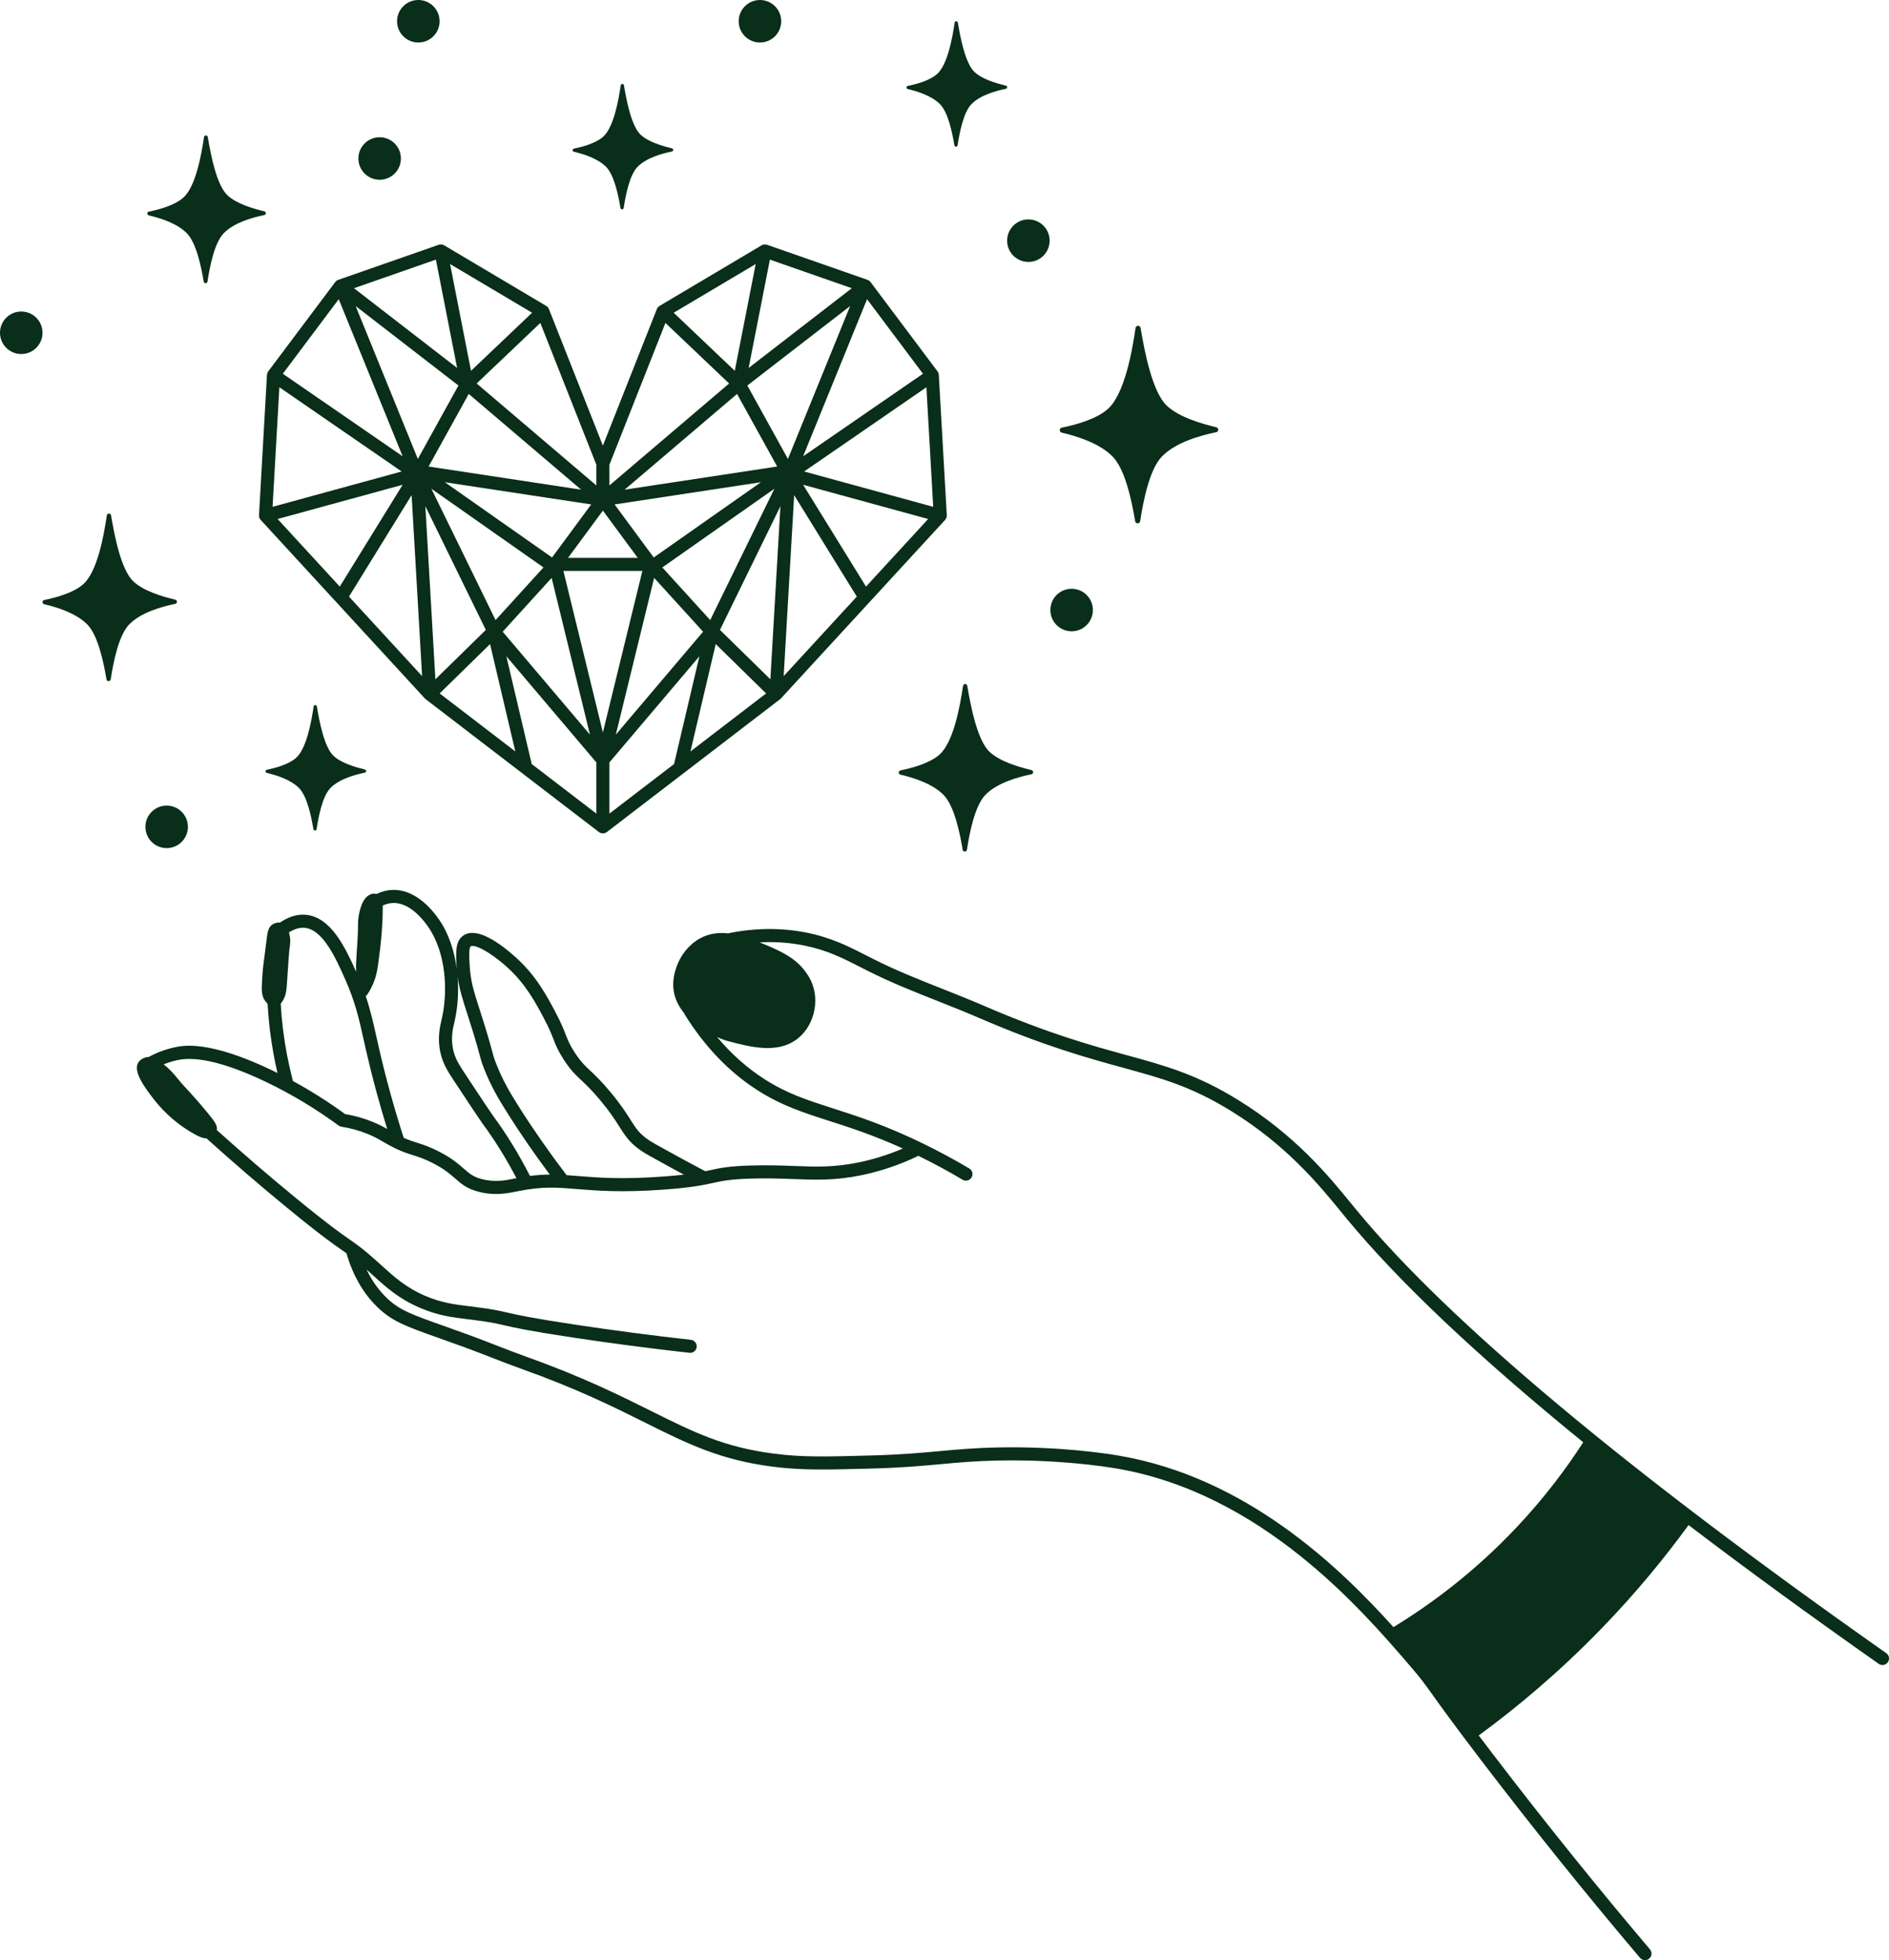 <?xml version="1.0" encoding="UTF-8" standalone="no"?><svg xmlns="http://www.w3.org/2000/svg" xmlns:xlink="http://www.w3.org/1999/xlink" fill="#000000" height="831.4" preserveAspectRatio="xMidYMid meet" version="1" viewBox="0.0 0.0 801.2 831.4" width="801.2" zoomAndPan="magnify"><defs><clipPath id="a"><path d="M 58 377 L 801.211 377 L 801.211 831.391 L 58 831.391 Z M 58 377"/></clipPath></defs><g><g clip-path="url(#a)" id="change1_16"><path d="M 643.539 647.508 C 625.098 667.137 606.309 680.805 591.023 690.137 C 567.695 664.223 528.395 626.566 474.453 617.383 C 468.98 616.449 449.148 613.434 423.715 613.918 C 413.59 614.109 406.301 614.777 398.582 615.484 C 390.461 616.23 382.062 617 369.285 617.344 C 350.039 617.859 340.379 618.121 328.293 616.562 C 306.945 613.816 294.066 607.395 276.242 598.504 C 263.289 592.047 247.168 584.008 223.527 575.559 C 219.07 573.965 214.562 572.215 210.207 570.523 C 206.457 569.062 202.578 567.559 198.723 566.148 C 194.641 564.656 191.094 563.395 187.973 562.285 C 174.609 557.535 169.609 555.758 164.285 550.754 C 160.727 547.41 157.789 543.297 155.477 538.48 C 155.816 538.781 156.168 539.098 156.531 539.426 L 158.094 540.836 C 163.789 546.004 169.172 550.883 178.223 554.754 C 185.852 558.016 191.938 558.762 198.383 559.551 L 199.711 559.711 C 207.898 560.727 210.18 561.258 213.633 562.062 C 217.836 563.039 223.586 564.375 243.012 567.312 C 259.23 569.762 275.855 571.945 292.422 573.793 C 292.523 573.805 292.629 573.812 292.73 573.812 C 294.125 573.812 295.324 572.762 295.484 571.344 C 295.656 569.82 294.559 568.449 293.035 568.277 C 276.543 566.438 259.992 564.266 243.84 561.824 C 224.629 558.922 219 557.613 214.891 556.656 C 211.395 555.844 208.871 555.258 200.395 554.203 L 199.055 554.043 C 192.754 553.27 187.309 552.605 180.406 549.652 C 172.207 546.148 167.16 541.57 161.82 536.727 L 160.246 535.301 C 154.109 529.781 151.848 528.207 148.418 525.824 C 144.598 523.164 139.359 519.523 125.336 508.016 C 114.086 498.781 102.879 489.133 91.961 479.312 C 92.336 477.312 90.777 475.328 88.285 472.305 C 80.164 462.438 79.582 462.668 75.258 457.371 C 74.059 455.906 72.289 453.68 69.406 451.449 C 71.348 450.664 73.336 450.047 75.352 449.621 C 83.641 447.871 96.199 450.969 112.68 458.828 C 123.418 463.949 133.828 470.195 143.617 477.395 C 143.98 477.656 144.402 477.832 144.844 477.898 C 148.715 478.488 152.48 479.535 156.047 481.004 C 158.93 482.191 160.832 483.301 162.668 484.375 C 163.023 484.582 163.367 484.785 163.715 484.984 C 165.199 485.836 166.508 486.52 167.703 487.094 C 167.715 487.102 167.723 487.105 167.734 487.109 C 170.746 488.559 172.98 489.27 175.16 489.957 C 177.59 490.727 179.887 491.453 183.387 493.23 C 188.418 495.785 190.891 497.953 193.07 499.867 C 195.656 502.137 197.891 504.094 202.746 505.418 C 205.48 506.164 208.051 506.426 210.379 506.426 C 213.945 506.426 216.938 505.809 219.059 505.367 L 219.594 505.262 C 230.016 503.133 236.242 503.641 244.863 504.344 C 253.238 505.027 263.664 505.879 281.676 504.559 C 293.508 503.688 298.238 502.656 302.414 501.742 C 306.406 500.871 309.559 500.184 318.277 499.902 C 325.434 499.676 331.387 499.898 336.637 500.094 C 346.098 500.449 354.27 500.758 365.492 498.434 C 373.75 496.723 381.836 493.965 389.523 490.242 C 395.906 493.367 402.219 496.773 408.273 500.371 C 408.719 500.637 409.207 500.762 409.688 500.762 C 410.637 500.762 411.559 500.277 412.074 499.402 C 412.859 498.086 412.426 496.383 411.105 495.602 C 404.898 491.914 398.43 488.422 391.887 485.219 C 375.645 477.281 363.754 473.469 353.266 470.102 C 342.363 466.605 333.754 463.844 324.062 457.605 C 316.77 452.91 310.109 446.965 304.152 439.855 C 306.113 440.75 307.633 441.281 308.27 441.449 C 317.922 443.988 329.82 447.316 338.402 440.457 C 345.914 434.453 348.059 422.711 343.156 414.438 C 338.91 407.273 332.891 404.059 323.355 400.172 C 322.977 400.016 322.59 399.859 322.199 399.703 C 328.609 399.355 334.914 399.797 341.039 401.023 C 350.832 402.984 357.512 406.402 365.246 410.355 C 366.188 410.836 367.141 411.32 368.109 411.812 C 377.754 416.688 387.922 420.711 397.75 424.605 C 403.457 426.863 409.355 429.199 415.055 431.664 C 442.84 443.684 461.383 448.77 476.281 452.855 C 493.109 457.473 505.273 460.809 522.184 471.242 C 545.766 485.785 559.59 502.719 568.734 513.922 C 569.574 514.949 570.379 515.938 571.152 516.871 C 593.215 543.602 626.789 575.328 671.508 611.738 C 664.422 622.711 655.273 635.02 643.539 647.508 Z M 119.895 424.52 C 121.422 422.078 121.523 419.82 121.77 416.184 C 122.336 407.777 122.617 403.574 122.734 402.766 C 123.004 400.957 123.344 399.137 122.848 396.715 C 122.773 396.34 122.684 395.902 122.562 395.449 C 124.867 394.012 127.09 393.352 129.195 393.527 C 136.941 394.168 142.375 406.336 146.344 415.223 C 150.652 424.875 152.258 432.066 154.281 441.168 C 154.609 442.637 154.945 444.148 155.305 445.719 C 157.805 456.656 160.805 467.781 164.234 478.871 C 162.613 477.941 160.727 476.93 158.16 475.875 C 154.395 474.32 150.43 473.195 146.359 472.523 C 139.27 467.344 131.859 462.66 124.242 458.516 C 122.371 451.375 120.961 444.066 120.051 436.766 C 119.598 433.113 119.266 429.41 119.055 425.723 C 119.395 425.309 119.672 424.875 119.895 424.52 Z M 158.16 417.473 C 160.102 412.992 160.184 410.141 161.148 403.059 C 161.148 403.059 162.383 393.977 162.348 384.055 C 163.777 383.406 165.223 383.051 166.664 383.004 C 171.684 382.828 177.02 386.469 181.691 393.242 C 189.219 404.148 190.008 420.438 187.453 431.742 L 187.293 432.438 C 186.609 435.359 185.469 440.254 186.75 446.254 C 187.812 451.246 190.082 454.676 192.992 459.078 C 200.359 470.215 203.723 475.297 204.656 476.562 C 209.809 483.512 214.637 491.289 219.035 499.719 C 218.852 499.754 218.672 499.785 218.484 499.824 L 217.938 499.938 C 214.719 500.602 209.859 501.605 204.203 500.066 C 200.586 499.078 199.051 497.734 196.73 495.695 C 194.422 493.672 191.551 491.152 185.898 488.281 C 181.992 486.301 179.371 485.469 176.836 484.668 C 175.07 484.109 173.367 483.566 171.234 482.617 C 167.129 469.879 163.59 457.059 160.715 444.48 C 160.355 442.922 160.023 441.422 159.699 439.965 C 158.359 433.953 157.137 428.484 155.137 422.508 C 156.078 421.719 157.277 419.504 158.16 417.473 Z M 192.695 433.699 L 192.863 432.965 C 194.109 427.453 194.617 420.848 194.07 414.129 C 194.777 419.391 196.195 423.812 198.27 430.27 C 198.977 432.465 199.766 434.914 200.633 437.734 C 202.219 442.887 202.887 445.41 203.371 447.258 C 203.918 449.324 204.219 450.465 205.266 453.145 C 208.047 460.281 211.207 465.801 215.73 472.922 C 221.078 481.344 226.938 489.824 233.188 498.195 C 230.562 498.215 227.82 498.383 224.785 498.77 C 220.027 489.465 214.77 480.883 209.117 473.258 C 208.27 472.113 204.488 466.395 197.578 455.953 C 194.586 451.426 192.984 448.887 192.176 445.098 C 191.152 440.309 192.047 436.488 192.695 433.699 Z M 199.68 401.375 C 201.027 400.484 207.141 403.074 215.125 410.258 C 222.965 417.309 227.254 425.422 230.699 431.938 C 233.047 436.383 233.996 438.832 234.836 440.992 C 235.781 443.434 236.598 445.543 239 449.266 C 241.977 453.887 244.012 455.789 246.578 458.203 C 248.66 460.152 251.02 462.363 254.703 466.801 C 258.852 471.797 261.027 475.227 262.777 477.984 C 265.215 481.82 266.973 484.594 271.789 487.984 C 273.43 489.141 277.023 491.109 284.895 495.426 C 286.602 496.359 288.32 497.289 290.039 498.215 C 287.641 498.492 284.785 498.766 281.27 499.023 C 263.688 500.312 253.5 499.48 245.312 498.816 C 243.594 498.676 241.941 498.539 240.316 498.434 C 233.141 489.023 226.445 479.449 220.414 469.949 C 215.973 462.953 213.066 457.883 210.438 451.133 C 209.504 448.742 209.262 447.832 208.734 445.84 C 208.266 444.055 207.555 441.359 205.938 436.105 C 205.062 433.258 204.266 430.785 203.555 428.57 C 200.996 420.621 199.59 416.242 199.207 409.559 C 199.023 406.359 198.77 401.98 199.68 401.375 Z M 800.031 701.172 C 690.012 623.805 614.445 560.609 575.434 513.34 C 574.664 512.41 573.867 511.434 573.035 510.414 C 563.652 498.922 549.473 481.551 525.098 466.52 C 507.508 455.672 494.375 452.066 477.75 447.508 C 463.016 443.465 444.684 438.434 417.258 426.574 C 411.48 424.074 405.539 421.723 399.793 419.445 C 390.078 415.598 380.031 411.621 370.613 406.859 C 369.648 406.375 368.707 405.891 367.773 405.414 C 360.008 401.445 352.676 397.695 342.133 395.582 C 331.609 393.473 320.617 393.523 309.469 395.734 C 309.289 395.77 309.121 395.824 308.961 395.891 C 304.984 395.457 300.914 395.867 297.07 397.922 C 292.266 400.488 289.652 404.652 288.938 405.816 C 288.559 406.441 284.934 412.52 285.625 419.395 C 286.02 423.348 287.754 426.758 290.105 429.637 C 290.172 429.832 290.258 430.02 290.367 430.199 C 298.781 443.789 309.109 454.578 321.062 462.27 C 331.363 468.902 340.727 471.906 351.57 475.387 C 360.418 478.223 370.285 481.395 382.938 487.137 C 376.926 489.711 370.703 491.688 364.367 493 C 353.805 495.188 346.32 494.906 336.848 494.551 C 331.504 494.348 325.449 494.121 318.098 494.359 C 308.871 494.652 305.328 495.426 301.23 496.324 C 300.555 496.469 299.863 496.621 299.129 496.773 C 295.281 494.746 291.398 492.66 287.562 490.559 C 280.348 486.602 276.371 484.426 274.984 483.449 C 271.066 480.691 269.785 478.672 267.465 475.012 C 265.629 472.121 263.344 468.523 258.969 463.254 C 255.066 458.555 252.465 456.117 250.379 454.156 C 247.992 451.922 246.273 450.305 243.664 446.262 C 241.566 443.012 240.914 441.324 240.008 438.988 C 239.16 436.801 238.105 434.074 235.605 429.344 C 231.953 422.438 227.41 413.844 218.836 406.133 C 211.797 399.801 202.227 393.031 196.613 396.75 C 193.047 399.117 193.32 403.863 193.664 409.875 C 193.691 410.301 193.723 410.715 193.754 411.125 C 192.781 403.613 190.438 396.145 186.262 390.09 C 180.477 381.707 173.449 377.215 166.477 377.457 C 164.156 377.535 161.863 378.125 159.645 379.199 C 159.637 379.195 159.629 379.191 159.621 379.188 C 158.707 378.891 157.898 379.113 157.484 379.23 C 157.484 379.23 156.199 379.602 155.145 380.789 C 152.25 384.043 151.871 390.883 151.871 390.883 C 151.871 400.656 150.707 407.594 151.066 412.191 C 146.562 402.121 140.391 388.887 129.652 387.996 C 126.031 387.699 122.379 388.812 118.75 391.305 C 117.578 391.184 116.348 391.555 115.441 392.191 C 113.594 393.496 113.395 395.742 112.895 399.945 C 111.867 408.551 111.488 409.344 111.141 416.066 C 110.93 420.18 110.945 422.32 112.336 424.359 C 112.48 424.566 112.898 425.156 113.496 425.742 C 113.719 429.652 114.062 433.582 114.547 437.453 C 115.281 443.359 116.336 449.273 117.684 455.105 C 116.812 454.672 115.941 454.238 115.066 453.82 C 88.539 441.168 77.754 443.445 74.207 444.191 C 70.34 445.008 66.578 446.402 63.004 448.34 C 62.625 448.328 62.309 448.371 62.035 448.43 C 60.719 448.707 59.297 449.578 58.594 450.781 C 56.426 454.496 61.254 461.086 65.047 466.012 C 69.867 472.273 75.992 477.531 82.945 481.289 C 84.402 482.074 85.969 482.805 87.605 482.859 C 98.785 492.934 110.277 502.836 121.816 512.305 C 136.012 523.953 141.352 527.668 145.254 530.379 C 145.848 530.793 146.402 531.18 146.945 531.562 C 149.711 541.129 154.262 548.945 160.484 554.797 C 166.656 560.598 172.352 562.621 186.117 567.516 C 189.223 568.617 192.754 569.871 196.816 571.359 C 200.621 572.75 204.473 574.246 208.199 575.695 C 212.59 577.398 217.133 579.164 221.66 580.781 C 244.988 589.121 260.277 596.742 273.766 603.473 C 291.391 612.258 305.309 619.199 327.586 622.066 C 340.098 623.676 350.52 623.398 369.434 622.891 C 382.391 622.543 390.879 621.766 399.09 621.012 C 406.703 620.312 413.898 619.652 423.82 619.465 C 448.77 619.012 468.172 621.941 473.523 622.852 C 535.012 633.32 577.332 682.512 597.672 706.152 L 598.203 706.773 C 602.742 712.047 604.152 714.02 607.562 718.789 C 611.062 723.688 616.352 731.09 628.777 747.355 C 650.504 775.797 672.98 803.738 695.59 830.41 C 696.141 831.059 696.922 831.391 697.707 831.391 C 698.344 831.391 698.98 831.176 699.5 830.73 C 700.668 829.742 700.812 827.988 699.82 826.82 C 677.273 800.223 654.855 772.352 633.188 743.984 C 630.965 741.078 628.977 738.461 627.184 736.086 C 643.172 724.375 661.035 709.516 679.109 690.883 C 693.961 675.582 706.188 660.578 716.184 646.852 C 740.609 665.453 767.508 685.086 796.84 705.711 C 797.324 706.051 797.883 706.215 798.434 706.215 C 799.309 706.215 800.164 705.805 800.707 705.035 C 801.586 703.781 801.285 702.055 800.031 701.172" fill="#092e19"/></g><g id="change1_1"><path d="M 118.492 164.254 L 170.352 199.98 L 115.609 214.965 Z M 143.672 126.902 L 170.777 193.535 L 119.953 158.523 Z M 184.875 110.117 L 193.883 156.066 L 150.137 122.246 Z M 225.68 132.645 L 199.773 157.281 L 190.895 111.992 Z M 252.934 197.105 L 252.934 205.891 L 202.168 162.66 L 229.176 136.977 Z M 255.711 216.57 L 270.496 236.613 L 240.922 236.613 Z M 258.484 197.105 L 282.238 136.977 L 309.246 162.66 L 258.484 205.891 Z M 320.52 111.992 L 311.645 157.281 L 285.738 132.645 Z M 326.543 110.117 L 361.281 122.246 L 317.535 156.066 Z M 391.465 158.523 L 340.641 193.535 L 367.746 126.902 Z M 395.809 214.965 L 341.062 199.98 L 392.926 164.254 Z M 367.305 248.805 L 340.637 205.617 L 393.672 220.133 Z M 332.387 286.773 L 336.836 210.023 L 363.402 253.047 Z M 316.973 163.516 L 360.574 129.809 L 334.191 194.656 Z M 326.75 288.121 L 305.363 267.18 L 331.008 214.703 Z M 292.852 318.723 L 303.566 273.184 L 324.941 294.117 Z M 258.484 345.082 L 258.484 323.367 L 296.648 278.348 L 285.898 324.059 Z M 264.926 207.695 L 312.609 167.09 L 329.633 197.875 Z M 322.73 204.535 L 277.27 236.453 L 260.672 213.953 Z M 298.207 267.934 L 261.195 311.59 L 277.445 245.113 L 298.121 267.848 C 298.148 267.875 298.18 267.906 298.207 267.934 Z M 280.91 240.676 L 328.449 207.297 L 301.227 263.012 Z M 255.711 310.668 L 238.961 242.164 L 272.453 242.164 Z M 252.934 345.082 L 225.52 324.059 L 214.766 278.348 L 252.934 323.367 Z M 186.477 294.117 L 207.852 273.184 L 218.566 318.723 Z M 180.41 214.703 L 206.055 267.18 L 184.664 288.121 Z M 181.785 197.875 L 198.809 167.09 L 246.492 207.695 Z M 188.688 204.535 L 250.746 213.953 L 234.148 236.453 Z M 210.191 263.012 L 182.965 207.297 L 230.508 240.676 Z M 213.297 267.848 L 233.973 245.113 L 250.223 311.59 L 213.211 267.934 C 213.238 267.906 213.266 267.875 213.297 267.848 Z M 177.223 194.656 L 150.844 129.809 L 194.441 163.516 Z M 148.016 253.047 L 174.582 210.023 L 179.031 286.773 Z M 117.746 220.133 L 170.781 205.617 L 144.113 248.805 Z M 109.859 218.652 C 109.859 218.754 109.859 218.852 109.871 218.949 C 109.883 219.039 109.898 219.133 109.918 219.223 C 109.93 219.277 109.93 219.336 109.945 219.391 C 109.953 219.426 109.973 219.457 109.984 219.488 C 110.012 219.578 110.047 219.664 110.082 219.75 C 110.121 219.836 110.156 219.922 110.203 220.004 C 110.246 220.078 110.293 220.148 110.34 220.219 C 110.398 220.301 110.453 220.383 110.52 220.457 C 110.539 220.48 110.559 220.512 110.578 220.535 L 180.207 296.25 C 180.215 296.258 180.227 296.262 180.23 296.27 C 180.332 296.379 180.441 296.48 180.559 296.57 L 254.02 352.906 C 254.039 352.922 254.059 352.93 254.074 352.941 C 254.152 352.996 254.23 353.047 254.312 353.094 C 254.355 353.121 254.398 353.148 254.445 353.172 C 254.457 353.18 254.469 353.188 254.48 353.191 C 254.508 353.203 254.535 353.207 254.559 353.219 C 254.703 353.285 254.852 353.34 255 353.379 C 255.051 353.391 255.102 353.406 255.152 353.414 C 255.336 353.453 255.52 353.477 255.707 353.477 L 255.711 353.477 C 255.898 353.477 256.082 353.453 256.266 353.414 C 256.316 353.406 256.367 353.391 256.414 353.379 C 256.566 353.34 256.715 353.285 256.855 353.219 C 256.883 353.211 256.91 353.203 256.938 353.191 C 256.949 353.184 256.961 353.176 256.973 353.172 C 257.02 353.148 257.059 353.121 257.102 353.094 C 257.184 353.047 257.266 352.996 257.344 352.941 C 257.359 352.93 257.379 352.918 257.398 352.906 L 330.855 296.57 L 330.859 296.57 C 330.977 296.48 331.082 296.379 331.184 296.27 C 331.191 296.262 331.203 296.258 331.211 296.25 L 400.84 220.535 C 400.859 220.512 400.875 220.484 400.898 220.457 C 400.961 220.383 401.02 220.301 401.078 220.219 C 401.125 220.148 401.172 220.078 401.211 220.004 C 401.258 219.922 401.297 219.836 401.336 219.75 C 401.371 219.664 401.406 219.578 401.434 219.488 C 401.445 219.457 401.461 219.426 401.473 219.391 C 401.488 219.336 401.488 219.277 401.5 219.223 C 401.52 219.133 401.535 219.039 401.547 218.949 C 401.555 218.852 401.559 218.754 401.559 218.652 C 401.559 218.602 401.566 218.551 401.566 218.5 L 398.184 159.012 C 398.18 158.891 398.16 158.77 398.137 158.648 C 398.133 158.625 398.129 158.602 398.125 158.578 C 398.094 158.434 398.047 158.289 397.988 158.145 C 397.969 158.102 397.949 158.055 397.926 158.008 C 397.875 157.895 397.812 157.781 397.742 157.676 C 397.727 157.648 397.719 157.621 397.699 157.598 C 397.691 157.586 397.68 157.574 397.672 157.562 C 397.66 157.543 397.648 157.523 397.637 157.508 L 369.242 119.648 C 369.207 119.602 369.164 119.562 369.129 119.52 C 369.09 119.473 369.051 119.426 369.008 119.383 C 368.941 119.312 368.863 119.246 368.785 119.18 C 368.758 119.156 368.734 119.129 368.703 119.105 C 368.695 119.102 368.688 119.098 368.684 119.094 C 368.562 119.004 368.441 118.926 368.312 118.859 C 368.293 118.848 368.273 118.844 368.254 118.832 C 368.152 118.781 368.047 118.734 367.938 118.695 L 325.352 103.824 C 325.297 103.805 325.238 103.801 325.184 103.785 C 325.109 103.766 325.043 103.734 324.969 103.719 C 324.934 103.715 324.895 103.715 324.859 103.711 C 324.77 103.695 324.68 103.691 324.594 103.684 C 324.488 103.68 324.383 103.676 324.277 103.684 C 324.191 103.688 324.105 103.695 324.023 103.711 C 323.918 103.727 323.812 103.746 323.711 103.777 C 323.629 103.797 323.551 103.82 323.473 103.852 C 323.367 103.891 323.266 103.938 323.164 103.988 C 323.117 104.016 323.066 104.027 323.02 104.055 L 279.754 129.746 C 279.723 129.766 279.695 129.789 279.664 129.809 C 279.609 129.844 279.559 129.883 279.508 129.922 C 279.414 129.988 279.328 130.062 279.246 130.145 C 279.219 130.172 279.188 130.191 279.16 130.219 C 279.145 130.234 279.137 130.254 279.121 130.27 C 279.031 130.367 278.953 130.473 278.879 130.582 C 278.855 130.617 278.828 130.648 278.809 130.684 C 278.723 130.816 278.648 130.961 278.59 131.109 L 278.574 131.148 L 278.574 131.152 L 255.707 189.023 L 232.844 131.152 L 232.84 131.148 L 232.824 131.109 C 232.766 130.961 232.695 130.816 232.609 130.684 C 232.59 130.648 232.559 130.617 232.535 130.582 C 232.465 130.473 232.387 130.367 232.297 130.27 C 232.281 130.254 232.27 130.234 232.258 130.219 C 232.23 130.191 232.195 130.172 232.172 130.145 C 232.086 130.062 232 129.988 231.91 129.922 C 231.859 129.883 231.805 129.844 231.75 129.809 C 231.719 129.789 231.691 129.766 231.66 129.746 L 188.398 104.055 C 188.355 104.031 188.305 104.02 188.262 103.992 C 188.156 103.938 188.051 103.891 187.941 103.848 C 187.867 103.82 187.789 103.797 187.711 103.777 C 187.605 103.746 187.5 103.727 187.391 103.711 C 187.309 103.695 187.227 103.688 187.141 103.684 C 187.035 103.676 186.93 103.68 186.824 103.684 C 186.734 103.691 186.648 103.695 186.559 103.711 C 186.52 103.715 186.484 103.715 186.445 103.719 C 186.371 103.734 186.305 103.766 186.234 103.785 C 186.18 103.801 186.121 103.805 186.066 103.824 L 143.48 118.695 C 143.367 118.734 143.266 118.781 143.16 118.832 C 143.145 118.844 143.121 118.848 143.105 118.859 C 142.977 118.926 142.852 119.004 142.734 119.094 C 142.73 119.098 142.723 119.102 142.715 119.105 C 142.684 119.129 142.66 119.156 142.629 119.18 C 142.551 119.246 142.477 119.312 142.406 119.383 C 142.363 119.426 142.328 119.473 142.289 119.52 C 142.25 119.562 142.211 119.602 142.176 119.648 L 113.781 157.508 C 113.77 157.523 113.758 157.543 113.746 157.562 C 113.738 157.574 113.727 157.586 113.715 157.598 C 113.699 157.621 113.691 157.648 113.676 157.676 C 113.605 157.781 113.543 157.895 113.488 158.008 C 113.469 158.055 113.445 158.102 113.43 158.145 C 113.371 158.289 113.324 158.434 113.293 158.578 C 113.285 158.602 113.281 158.629 113.277 158.648 C 113.258 158.77 113.238 158.891 113.23 159.012 L 109.852 218.5 C 109.848 218.551 109.859 218.602 109.859 218.652" fill="#092e19"/></g><g id="change1_2"><path d="M 419.742 318.91 C 414.422 313.934 411.676 299.219 410.262 290.891 C 410.086 289.863 408.609 289.879 408.457 290.91 C 407.199 299.453 404.441 314.895 398.383 320.145 C 394.125 323.828 386.824 325.754 381.91 326.777 C 380.957 326.977 380.941 328.328 381.891 328.555 C 387.168 329.797 395.41 332.266 400.23 337.191 C 404.773 341.84 407.109 353.289 408.316 360.422 C 408.488 361.445 409.957 361.434 410.117 360.406 C 411.219 353.289 413.422 341.852 417.895 337.191 C 422.906 331.977 431.949 329.547 437.469 328.406 C 438.422 328.207 438.441 326.855 437.496 326.629 C 432.277 325.359 424.195 323.074 419.742 318.91" fill="#092e19"/></g><g id="change1_3"><path d="M 74.34 254.348 C 69.121 253.082 61.039 250.793 56.59 246.633 C 51.266 241.656 48.52 226.941 47.105 218.613 C 46.934 217.586 45.453 217.602 45.301 218.633 C 44.047 227.176 41.289 242.617 35.227 247.863 C 30.969 251.551 23.672 253.473 18.758 254.5 C 17.801 254.699 17.785 256.051 18.738 256.277 C 24.012 257.52 32.254 259.988 37.074 264.914 C 41.621 269.562 43.953 281.012 45.16 288.145 C 45.336 289.168 46.805 289.156 46.961 288.129 C 48.062 281.012 50.266 269.574 54.742 264.914 C 59.75 259.699 68.793 257.27 74.312 256.129 C 75.266 255.93 75.285 254.578 74.34 254.348" fill="#092e19"/></g><g id="change1_4"><path d="M 450.316 183.492 C 456.535 184.961 466.254 187.871 471.938 193.68 C 477.297 199.156 480.047 212.656 481.473 221.062 C 481.676 222.273 483.406 222.258 483.594 221.047 C 484.891 212.656 487.488 199.172 492.766 193.68 C 498.672 187.527 509.332 184.664 515.844 183.316 C 516.965 183.086 516.988 181.492 515.875 181.223 C 509.723 179.727 500.191 177.031 494.945 172.125 C 488.668 166.258 485.43 148.906 483.766 139.09 C 483.559 137.879 481.816 137.895 481.637 139.113 C 480.156 149.184 476.906 167.391 469.758 173.578 C 464.738 177.922 456.137 180.191 450.34 181.398 C 449.215 181.637 449.195 183.23 450.316 183.492" fill="#092e19"/></g><g id="change1_5"><path d="M 63.105 91.344 C 67.758 92.441 75.027 94.617 79.277 98.961 C 83.285 103.062 85.344 113.156 86.41 119.445 C 86.562 120.352 87.855 120.34 87.996 119.434 C 88.969 113.156 90.91 103.07 94.855 98.961 C 99.277 94.359 107.25 92.219 112.117 91.211 C 112.957 91.039 112.977 89.848 112.145 89.645 C 107.539 88.527 100.414 86.512 96.488 82.84 C 91.793 78.449 89.371 65.473 88.125 58.129 C 87.973 57.223 86.668 57.234 86.531 58.145 C 85.426 65.68 82.992 79.297 77.648 83.926 C 73.895 87.176 67.457 88.871 63.125 89.777 C 62.281 89.953 62.27 91.145 63.105 91.344" fill="#092e19"/></g><g id="change1_6"><path d="M 385.023 37.773 C 388.973 38.707 395.141 40.555 398.746 44.242 C 402.152 47.719 403.895 56.289 404.801 61.629 C 404.93 62.391 406.027 62.383 406.148 61.617 C 406.973 56.289 408.621 47.73 411.969 44.242 C 415.719 40.336 422.488 38.52 426.621 37.664 C 427.332 37.516 427.348 36.504 426.641 36.332 C 422.734 35.387 416.688 33.672 413.355 30.559 C 409.371 26.832 407.312 15.82 406.258 9.586 C 406.125 8.816 405.02 8.828 404.906 9.602 C 403.965 15.996 401.902 27.551 397.363 31.48 C 394.18 34.238 388.715 35.68 385.039 36.445 C 384.324 36.594 384.312 37.605 385.023 37.773" fill="#092e19"/></g><g id="change1_7"><path d="M 141.48 320.609 C 137.496 316.883 135.438 305.867 134.383 299.637 C 134.254 298.867 133.145 298.879 133.031 299.652 C 132.09 306.043 130.027 317.602 125.488 321.531 C 122.305 324.289 116.84 325.727 113.164 326.496 C 112.449 326.645 112.438 327.656 113.148 327.824 C 117.098 328.758 123.266 330.605 126.871 334.289 C 130.277 337.77 132.023 346.34 132.926 351.676 C 133.055 352.441 134.156 352.434 134.273 351.664 C 135.098 346.34 136.746 337.777 140.098 334.289 C 143.844 330.387 150.613 328.57 154.746 327.715 C 155.457 327.566 155.473 326.555 154.766 326.383 C 150.859 325.434 144.812 323.723 141.48 320.609" fill="#092e19"/></g><g id="change1_8"><path d="M 243.398 64.363 C 247.348 65.297 253.516 67.145 257.121 70.832 C 260.523 74.309 262.273 82.879 263.176 88.219 C 263.305 88.984 264.402 88.977 264.523 88.207 C 265.348 82.879 266.996 74.32 270.344 70.832 C 274.094 66.93 280.863 65.109 284.996 64.254 C 285.707 64.105 285.723 63.098 285.016 62.926 C 281.109 61.977 275.059 60.262 271.727 57.148 C 267.746 53.426 265.688 42.41 264.633 36.176 C 264.5 35.406 263.395 35.422 263.281 36.191 C 262.34 42.586 260.277 54.145 255.738 58.07 C 252.555 60.828 247.09 62.27 243.414 63.035 C 242.699 63.188 242.688 64.199 243.398 64.363" fill="#092e19"/></g><g id="change1_9"><path d="M 454.52 267.762 C 459.496 267.762 463.535 263.723 463.535 258.742 C 463.535 253.766 459.496 249.727 454.52 249.727 C 449.539 249.727 445.504 253.766 445.504 258.742 C 445.504 263.723 449.539 267.762 454.52 267.762" fill="#092e19"/></g><g id="change1_10"><path d="M 436.18 111.102 C 441.156 111.102 445.195 107.062 445.195 102.086 C 445.195 97.105 441.156 93.066 436.18 93.066 C 431.199 93.066 427.164 97.105 427.164 102.086 C 427.164 107.062 431.199 111.102 436.18 111.102" fill="#092e19"/></g><g id="change1_11"><path d="M 322.324 18.031 C 327.301 18.031 331.34 13.996 331.34 9.016 C 331.34 4.035 327.301 0 322.324 0 C 317.344 0 313.309 4.035 313.309 9.016 C 313.309 13.996 317.344 18.031 322.324 18.031" fill="#092e19"/></g><g id="change1_12"><path d="M 161.023 76.242 C 166.004 76.242 170.039 72.207 170.039 67.227 C 170.039 62.246 166.004 58.211 161.023 58.211 C 156.043 58.211 152.008 62.246 152.008 67.227 C 152.008 72.207 156.043 76.242 161.023 76.242" fill="#092e19"/></g><g id="change1_13"><path d="M 70.688 341.688 C 65.707 341.688 61.672 345.727 61.672 350.703 C 61.672 355.684 65.707 359.719 70.688 359.719 C 75.668 359.719 79.703 355.684 79.703 350.703 C 79.703 345.727 75.668 341.688 70.688 341.688" fill="#092e19"/></g><g id="change1_14"><path d="M 9.016 132.129 C 4.039 132.129 0 136.168 0 141.145 C 0 146.125 4.039 150.164 9.016 150.164 C 13.996 150.164 18.031 146.125 18.031 141.145 C 18.031 136.168 13.996 132.129 9.016 132.129" fill="#092e19"/></g><g id="change1_15"><path d="M 177.43 18.031 C 182.41 18.031 186.445 13.996 186.445 9.016 C 186.445 4.035 182.41 0 177.43 0 C 172.449 0 168.41 4.035 168.41 9.016 C 168.41 13.996 172.449 18.031 177.43 18.031" fill="#092e19"/></g></g></svg>